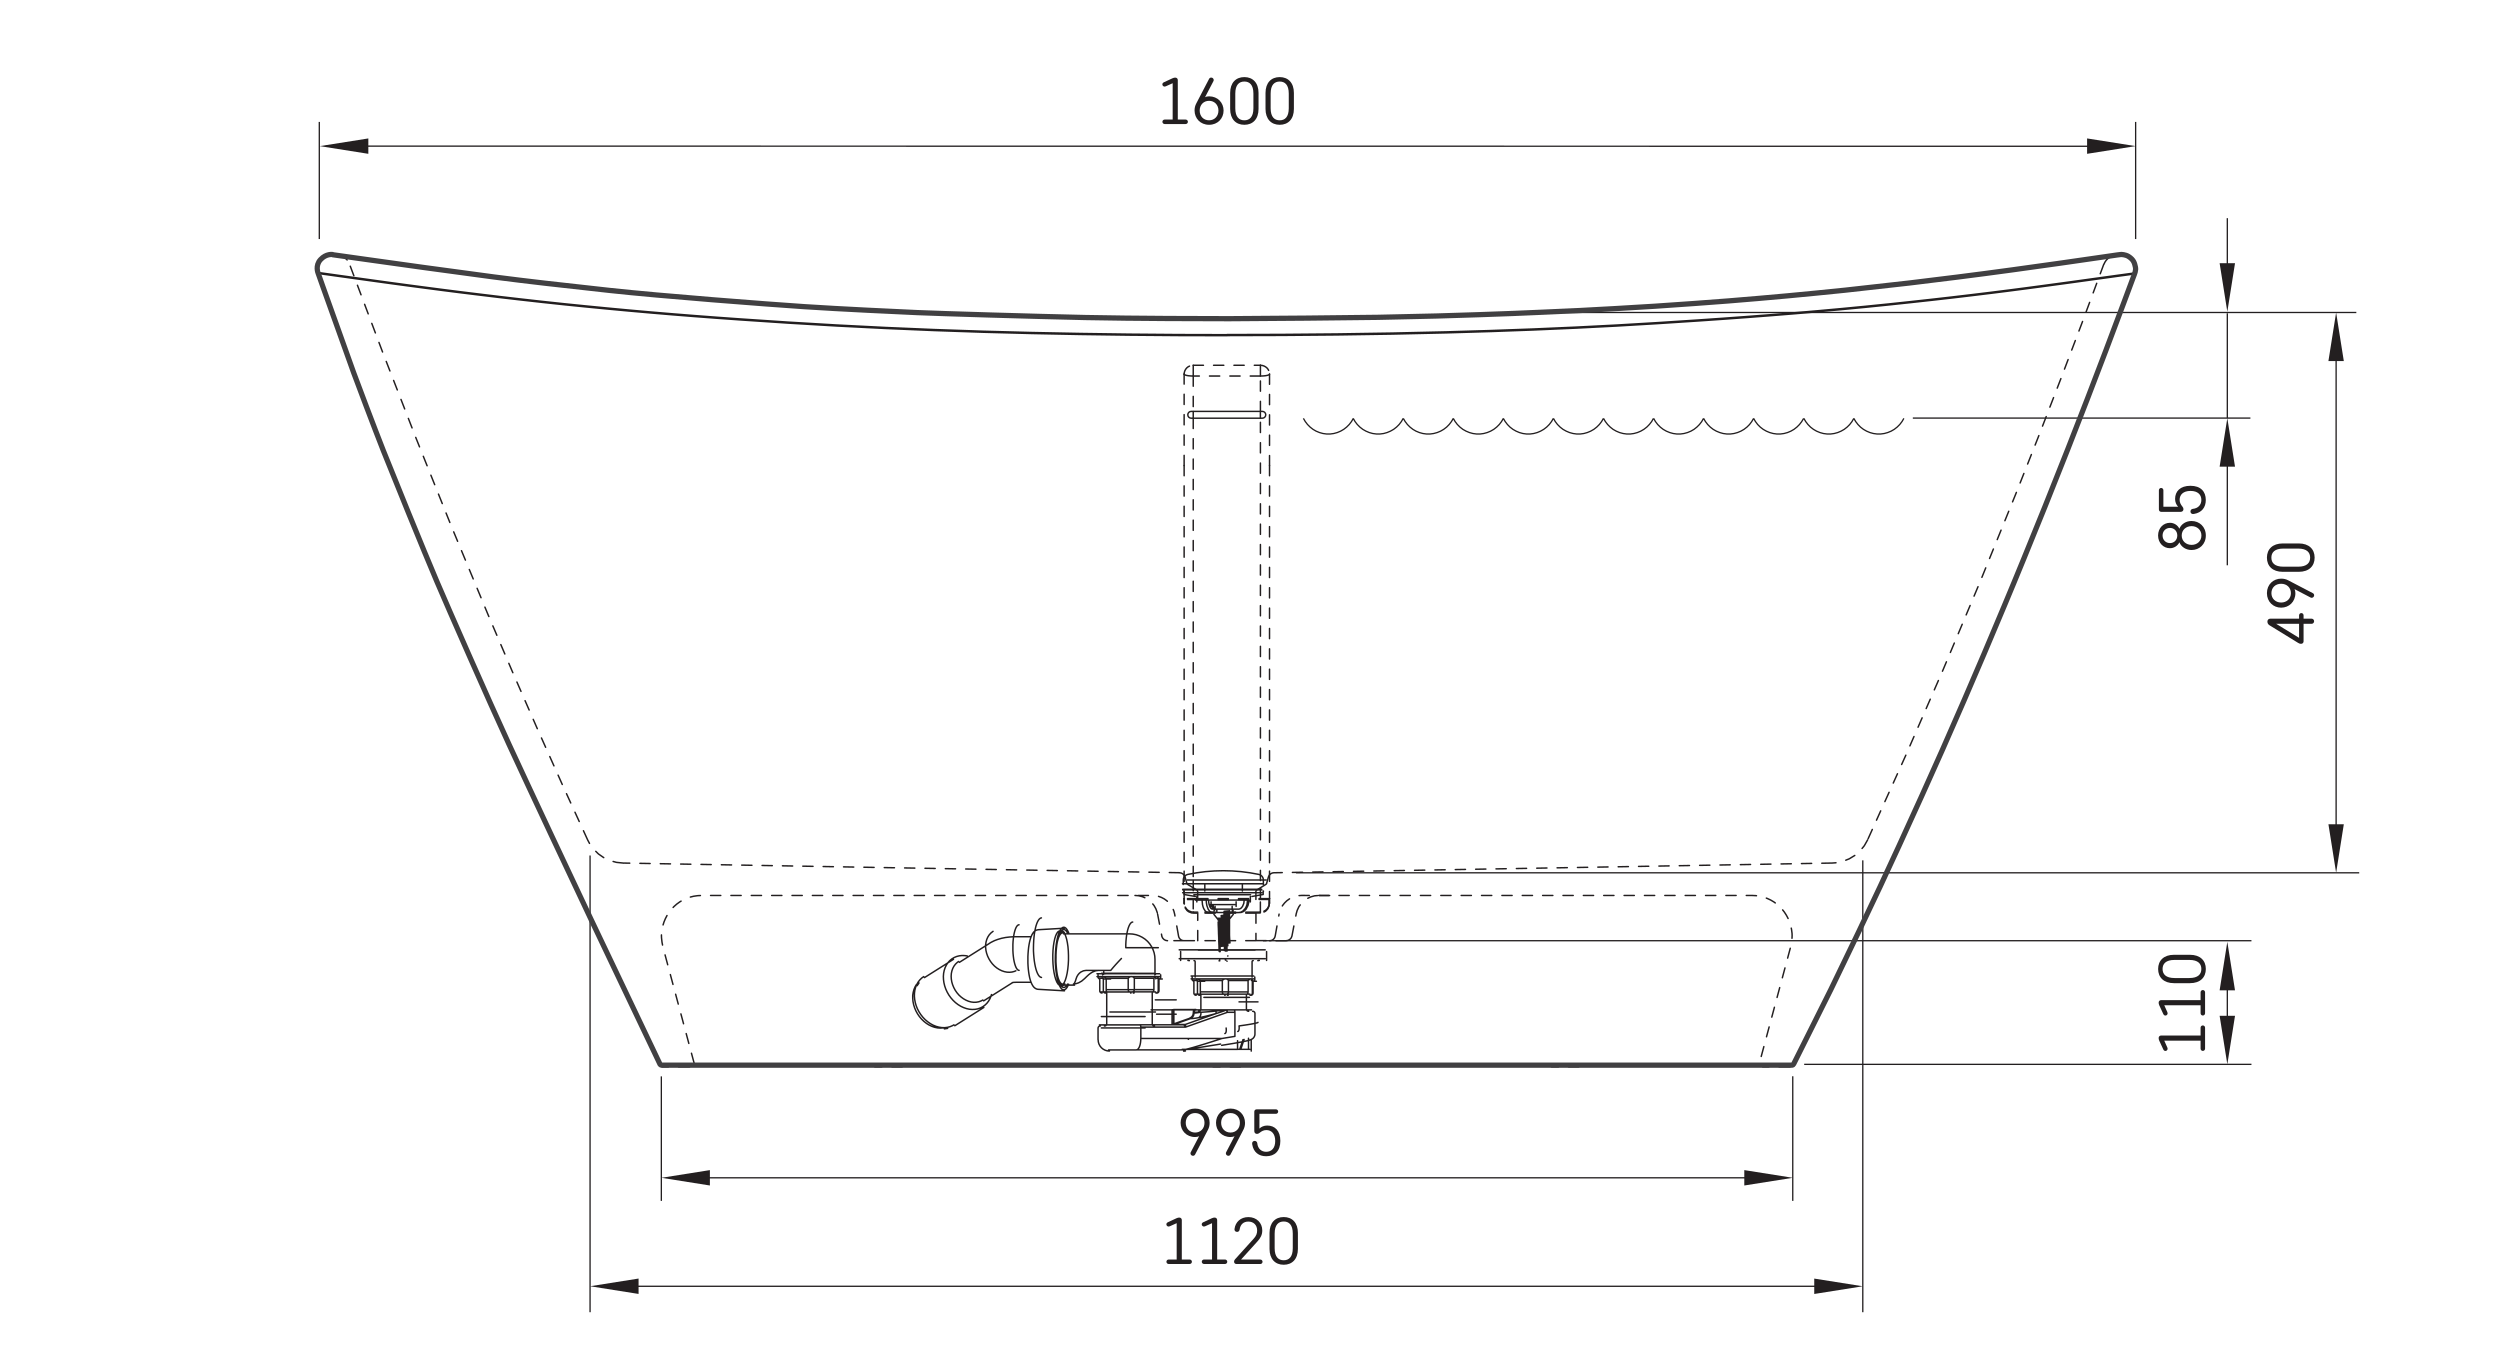 <?xml version="1.0" encoding="UTF-8"?>
<svg id="Hidden_Artboard" xmlns="http://www.w3.org/2000/svg" viewBox="0 0 623.62 340.16">
  <line x1="157.77" y1="320.86" x2="456.17" y2="320.86" style="fill: none; stroke: #231f20; stroke-width: .33px;"/>
  <line x1="147.19" y1="213.4" x2="147.19" y2="327.33" style="fill: none; stroke: #231f20; stroke-width: .33px;"/>
  <line x1="437.68" y1="293.8" x2="175.5" y2="293.8" style="fill: none; stroke: #231f20; stroke-width: .33px;"/>
  <line x1="164.97" y1="268.5" x2="164.97" y2="299.56" style="fill: none; stroke: #231f20; stroke-width: .33px;"/>
  <line x1="526.55" y1="36.49" x2="81.22" y2="36.45" style="fill: none; stroke: #231f20; stroke-width: .33px;"/>
  <path d="m325.13,104.36l.47.8.56.73.65.65.72.56.77.45.85.35.87.24.89.12h.91l.89-.12.87-.24.83-.35.78-.45.72-.56.65-.65.56-.73.47-.8m112.37,0l.47.8.56.73.64.65.73.56.78.45.84.35.87.24.9.12h.9l.89-.12.88-.24.83-.35.79-.45.72-.56.65-.65.56-.73.46-.8m0,0l.47.8.56.73.64.65.73.56.79.45.83.35.88.24.89.12h.91l.89-.12.87-.24.85-.35.78-.45.72-.56.65-.65.56-.73.47-.8m-62.43,0l.46.8.56.73.65.65.72.56.79.45.84.35.87.24.89.12h.91l.89-.12.88-.24.84-.35.78-.45.71-.56.65-.65.56-.73.46-.8m-37.45,0l.46.8.56.73.65.65.72.56.8.45.83.35.88.24.89.12h.9l.9-.12.86-.24.84-.35.79-.45.72-.56.65-.65.56-.73.47-.8m24.97,0l.47.8.56.73.65.65.72.56.79.45.85.35.86.24.9.12h.9l.89-.12.88-.24.84-.35.78-.45.73-.56.65-.65.55-.73.47-.8m-37.45,0l.47.8.56.73.65.65.71.56.79.45.83.35.88.24.89.12h.91l.89-.12.88-.24.83-.35.78-.45.73-.56.64-.65.57-.73.46-.8m24.97,0l.47.8.55.73.65.65.73.56.79.45.83.35.88.24.89.12h.9l.9-.12.88-.24.83-.35.78-.45.72-.56.65-.65.56-.73.48-.8m-74.92,0l.47.8.56.73.64.65.73.56.79.45.83.35.87.24.89.12h.91l.89-.12.88-.24.83-.35.79-.45.73-.56.65-.65.56-.73.47-.8m-24.97,0l.46.8.56.73.65.65.72.56.8.45.84.35.87.24.9.12h.9l.89-.12.88-.24.84-.35.79-.45.72-.56.65-.65.56-.73.47-.8m-24.97,0l.47.8.56.73.65.65.72.56.77.45.85.35.87.24.89.12h.91l.89-.12.88-.24.84-.35.78-.45.73-.56.64-.65.56-.73.47-.8m-24.97,0l.46.8.56.73.65.65.72.56.79.45.83.35.87.24.91.12h.89l.91-.12.86-.24.83-.35.8-.45.72-.56.65-.65.56-.73.46-.8" style="fill: none; stroke: #231f20; stroke-width: .33px;"/>
  <line x1="477.15" y1="104.29" x2="561.36" y2="104.29" style="fill: none; stroke: #231f20; stroke-width: .33px;"/>
  <line x1="323.3" y1="217.72" x2="588.5" y2="217.72" style="fill: none; stroke: #231f20; stroke-width: .33px;"/>
  <g>
    <path d="m290.35,20.51l2.14-.99c.26-.12.48-.16.69-.16.35,0,.62.26.62.61v9.85h1.95c.32,0,.57.25.57.56s-.25.56-.57.56h-5.22c-.32,0-.57-.25-.57-.56s.25-.56.57-.56h1.99v-9.06l-1.72.77c-.08.03-.2.07-.29.07-.3,0-.56-.25-.56-.54,0-.25.15-.44.39-.54Z" style="fill: #231f20;"/>
    <path d="m298.4,25.82l3.2-6.14c.1-.2.3-.33.54-.33.34,0,.62.28.62.61,0,.1-.03.21-.08.3l-2.09,4c.24-.15.66-.23,1.01-.23,2.17,0,3.62,1.6,3.62,3.55s-1.45,3.55-3.62,3.55-3.62-1.6-3.62-3.57c0-.64.14-1.21.42-1.74Zm3.2,4.19c1.36,0,2.34-1.02,2.34-2.43s-.98-2.43-2.34-2.43-2.34,1-2.34,2.43.96,2.43,2.34,2.43Z" style="fill: #231f20;"/>
    <path d="m313.94,27.17c0,2.55-1.43,3.96-3.54,3.96s-3.54-1.41-3.54-3.96v-3.98c0-2.55,1.43-3.96,3.54-3.96s3.54,1.42,3.54,3.96v3.98Zm-1.28-3.82c0-2.22-.98-3.01-2.26-3.01s-2.26.79-2.26,3.01v3.65c0,2.22.98,3.01,2.26,3.01s2.26-.79,2.26-3.01v-3.65Z" style="fill: #231f20;"/>
    <path d="m322.76,27.17c0,2.55-1.43,3.96-3.54,3.96s-3.54-1.41-3.54-3.96v-3.98c0-2.55,1.43-3.96,3.54-3.96s3.54,1.42,3.54,3.96v3.98Zm-1.28-3.82c0-2.22-.98-3.01-2.26-3.01s-2.26.79-2.26,3.01v3.65c0,2.22.98,3.01,2.26,3.01s2.26-.79,2.26-3.01v-3.65Z" style="fill: #231f20;"/>
  </g>
  <g>
    <path d="m546.67,137.2c-1.32,0-2.53-.71-3.03-1.92-.43.91-1.37,1.47-2.35,1.47-1.63,0-2.96-1.3-2.96-3.17s1.33-3.17,2.96-3.17c.99,0,1.92.56,2.35,1.47.49-1.21,1.71-1.92,3.03-1.92,1.96,0,3.57,1.43,3.57,3.62s-1.61,3.62-3.57,3.62Zm-5.38-5.51c-1.05,0-1.84.79-1.84,1.89s.79,1.89,1.84,1.89,1.83-.79,1.83-1.89-.77-1.89-1.83-1.89Zm5.4,4.23c1.37,0,2.45-.94,2.45-2.34s-1.09-2.34-2.45-2.34-2.47.94-2.47,2.34,1.1,2.34,2.47,2.34Z" style="fill: #231f20;"/>
    <path d="m544.65,127.04c0,.37-.28.64-.69.64h-4.84c-.35,0-.59-.25-.59-.61v-4.78c0-.32.25-.57.56-.57s.56.25.56.57v4.11h3.68c-.46-.46-.76-1.15-.76-1.94,0-1.9,1.28-3.28,3.83-3.28s3.83,1.42,3.83,3.54c0,1.84-1,3.15-2.91,3.47-.1.02-.21.03-.3.03-.35,0-.62-.27-.62-.64,0-.32.25-.61.56-.64,1.4-.13,2.16-1.06,2.16-2.22,0-1.33-.89-2.26-2.71-2.26s-2.71.96-2.71,2.21c0,.64.25,1.16.71,1.72.16.2.25.39.25.66Z" style="fill: #231f20;"/>
  </g>
  <g>
    <path d="m566.26,156.07c-.48-.29-.66-.58-.66-1.03,0-.42.3-.71.71-.71h7.19v-.83c0-.32.25-.57.56-.57s.56.25.56.57v.83h2.01c.35,0,.62.29.62.64s-.28.64-.62.64h-2.01v4.38c0,.35-.25.61-.66.61-.23,0-.44-.07-.71-.24l-6.99-4.3Zm7.24-.46h-5.71l5.71,3.5v-3.5Z" style="fill: #231f20;"/>
    <path d="m570.79,144.76l6.14,3.2c.2.1.33.3.33.54,0,.34-.28.62-.61.62-.1,0-.21-.03-.3-.08l-4-2.09c.15.24.23.66.23,1.01,0,2.17-1.6,3.62-3.55,3.62s-3.55-1.45-3.55-3.62,1.6-3.62,3.57-3.62c.64,0,1.21.14,1.74.42Zm-4.19,3.2c0,1.36,1.02,2.34,2.43,2.34s2.43-.98,2.43-2.34-1-2.34-2.43-2.34-2.43.96-2.43,2.34Z" style="fill: #231f20;"/>
    <path d="m573.42,135.56c2.55,0,3.96,1.43,3.96,3.54s-1.41,3.54-3.96,3.54h-3.98c-2.55,0-3.96-1.43-3.96-3.54s1.42-3.54,3.96-3.54h3.98Zm-3.82,1.28c-2.22,0-3.01.98-3.01,2.26s.79,2.26,3.01,2.26h3.65c2.22,0,3.01-.98,3.01-2.26s-.79-2.26-3.01-2.26h-3.65Z" style="fill: #231f20;"/>
  </g>
  <g>
    <path d="m301.32,281.84l-3.2,6.14c-.1.2-.3.33-.54.33-.34,0-.62-.28-.62-.61,0-.1.03-.21.08-.3l2.09-4c-.24.15-.66.23-1.01.23-2.17,0-3.62-1.6-3.62-3.55s1.45-3.55,3.62-3.55,3.62,1.6,3.62,3.57c0,.64-.14,1.21-.42,1.74Zm-3.2-4.19c-1.36,0-2.34,1.02-2.34,2.43s.98,2.43,2.34,2.43,2.34-1,2.34-2.43-.96-2.43-2.34-2.43Z" style="fill: #231f20;"/>
    <path d="m310.15,281.84l-3.2,6.14c-.1.2-.3.33-.54.33-.34,0-.62-.28-.62-.61,0-.1.03-.21.08-.3l2.09-4c-.24.15-.66.23-1.01.23-2.17,0-3.62-1.6-3.62-3.55s1.45-3.55,3.62-3.55,3.62,1.6,3.62,3.57c0,.64-.14,1.21-.42,1.74Zm-3.2-4.19c-1.36,0-2.34,1.02-2.34,2.43s.98,2.43,2.34,2.43,2.34-1,2.34-2.43-.96-2.43-2.34-2.43Z" style="fill: #231f20;"/>
    <path d="m313.52,282.84c-.37,0-.64-.28-.64-.69v-4.84c0-.35.25-.59.61-.59h4.78c.32,0,.57.25.57.56s-.25.56-.57.56h-4.11v3.68c.46-.46,1.15-.76,1.94-.76,1.9,0,3.28,1.28,3.28,3.83s-1.41,3.83-3.54,3.83c-1.84,0-3.15-1-3.47-2.91-.02-.1-.03-.21-.03-.3,0-.35.27-.62.64-.62.32,0,.61.25.64.56.13,1.4,1.06,2.16,2.22,2.16,1.33,0,2.26-.89,2.26-2.71s-.96-2.71-2.21-2.71c-.64,0-1.16.25-1.72.71-.2.16-.39.25-.66.25Z" style="fill: #231f20;"/>
  </g>
  <g>
    <path d="m291.35,304.87l2.14-.99c.26-.12.48-.16.69-.16.35,0,.62.26.62.61v9.85h1.95c.32,0,.57.25.57.56s-.25.56-.57.56h-5.22c-.32,0-.57-.25-.57-.56s.25-.56.57-.56h1.99v-9.06l-1.72.77c-.08.03-.2.07-.29.07-.3,0-.56-.25-.56-.54,0-.25.15-.44.39-.54Z" style="fill: #231f20;"/>
    <path d="m300.17,304.87l2.14-.99c.26-.12.48-.16.69-.16.35,0,.62.26.62.61v9.85h1.95c.32,0,.57.25.57.56s-.25.56-.57.56h-5.22c-.32,0-.57-.25-.57-.56s.25-.56.57-.56h1.99v-9.06l-1.72.77c-.08.03-.2.07-.29.07-.3,0-.56-.25-.56-.54,0-.25.15-.44.39-.54Z" style="fill: #231f20;"/>
    <path d="m308.56,307.29c-.34,0-.62-.25-.62-.58,0-.07,0-.16.02-.22.21-1.62,1.5-2.89,3.44-2.89,2.07,0,3.47,1.46,3.47,3.32,0,1.12-.42,1.89-1.21,2.76l-4.08,4.51h4.79c.32,0,.57.25.57.56s-.25.56-.57.56h-5.93c-.35,0-.61-.25-.61-.59,0-.23.1-.42.25-.59l4.68-5.18c.61-.68.83-1.27.83-2.01,0-1.41-.96-2.22-2.19-2.22s-1.99.72-2.17,1.96c-.05.38-.3.62-.66.62Z" style="fill: #231f20;"/>
    <path d="m323.76,311.53c0,2.55-1.43,3.96-3.54,3.96s-3.54-1.41-3.54-3.96v-3.98c0-2.55,1.43-3.96,3.54-3.96s3.54,1.41,3.54,3.96v3.98Zm-1.28-3.82c0-2.22-.98-3.01-2.26-3.01s-2.26.79-2.26,3.01v3.65c0,2.22.98,3.01,2.26,3.01s2.26-.79,2.26-3.01v-3.65Z" style="fill: #231f20;"/>
  </g>
  <g>
    <path d="m539.62,261.76l-.99-2.14c-.12-.26-.16-.48-.16-.69,0-.35.26-.62.61-.62h9.85v-1.95c0-.32.25-.57.56-.57s.56.25.56.57v5.22c0,.32-.25.57-.56.57s-.56-.25-.56-.57v-1.99h-9.06l.77,1.72c.03.08.07.2.07.29,0,.3-.25.56-.54.56-.25,0-.44-.15-.54-.39Z" style="fill: #231f20;"/>
    <path d="m539.62,252.93l-.99-2.14c-.12-.26-.16-.48-.16-.69,0-.35.26-.62.61-.62h9.85v-1.95c0-.32.25-.57.56-.57s.56.25.56.57v5.22c0,.32-.25.57-.56.57s-.56-.25-.56-.57v-1.99h-9.06l.77,1.72c.03.08.07.2.07.29,0,.3-.25.56-.54.56-.25,0-.44-.15-.54-.39Z" style="fill: #231f20;"/>
    <path d="m546.28,238.17c2.55,0,3.96,1.43,3.96,3.54s-1.41,3.54-3.96,3.54h-3.98c-2.55,0-3.96-1.43-3.96-3.54s1.42-3.54,3.96-3.54h3.98Zm-3.82,1.28c-2.22,0-3.01.98-3.01,2.26s.79,2.26,3.01,2.26h3.65c2.22,0,3.01-.98,3.01-2.26s-.79-2.26-3.01-2.26h-3.65Z" style="fill: #231f20;"/>
  </g>
  <path d="m557.52,65.66l-1.92,12.11-1.92-12.11h3.84Z" style="fill: #231f20;"/>
  <path d="m553.68,116.41l1.92-12.11,1.92,12.11h-3.84Z" style="fill: #231f20;"/>
  <path d="m520.62,34.53l12.11,1.92-12.11,1.92v-3.84Z" style="fill: #231f20;"/>
  <path d="m91.88,38.37l-12.11-1.92,12.11-1.92v3.84Z" style="fill: #231f20;"/>
  <path d="m580.82,90.06l1.92-12.11,1.92,12.11h-3.84Z" style="fill: #231f20;"/>
  <path d="m584.66,205.61l-1.92,12.11-1.92-12.11h3.84Z" style="fill: #231f20;"/>
  <line x1="532.73" y1="59.63" x2="532.73" y2="30.41" style="fill: none; stroke: #231f20; stroke-width: .33px;"/>
  <line x1="582.74" y1="208.56" x2="582.74" y2="86.17" style="fill: none; stroke: #231f20; stroke-width: .33px;"/>
  <path d="m553.68,247.04l1.92-12.11,1.92,12.11h-3.84Z" style="fill: #231f20;"/>
  <path d="m557.52,253.39l-1.92,12.11-1.92-12.11h3.84Z" style="fill: #231f20;"/>
  <line x1="555.6" y1="257.89" x2="555.6" y2="243.94" style="fill: none; stroke: #231f20; stroke-width: .33px;"/>
  <line x1="587.78" y1="77.95" x2="379.01" y2="77.95" style="fill: none; stroke: #231f20; stroke-width: .33px;"/>
  <line x1="555.6" y1="75.68" x2="555.6" y2="54.42" style="fill: none; stroke: #231f20; stroke-width: .33px;"/>
  <line x1="555.6" y1="104.29" x2="555.6" y2="78.14" style="fill: none; stroke: #231f20; stroke-width: .33px;"/>
  <line x1="555.6" y1="141.01" x2="555.6" y2="113.81" style="fill: none; stroke: #231f20; stroke-width: .33px;"/>
  <line x1="315.04" y1="234.66" x2="561.62" y2="234.66" style="fill: none; stroke: #231f20; stroke-width: .33px;"/>
  <line x1="450.05" y1="265.5" x2="561.62" y2="265.5" style="fill: none; stroke: #231f20; stroke-width: .33px;"/>
  <line x1="79.65" y1="59.63" x2="79.65" y2="30.41" style="fill: none; stroke: #231f20; stroke-width: .33px;"/>
  <line x1="447.2" y1="268.47" x2="447.2" y2="299.56" style="fill: none; stroke: #231f20; stroke-width: .33px;"/>
  <line x1="464.67" y1="214.61" x2="464.67" y2="327.33" style="fill: none; stroke: #231f20; stroke-width: .33px;"/>
  <path d="m435.11,291.88l12.11,1.92-12.11,1.92v-3.84Z" style="fill: #231f20;"/>
  <path d="m452.56,318.94l12.11,1.92-12.11,1.92v-3.84Z" style="fill: #231f20;"/>
  <path d="m159.29,322.77l-12.11-1.92,12.11-1.92v3.84Z" style="fill: #231f20;"/>
  <path d="m177.08,295.72l-12.11-1.92,12.11-1.92v3.84Z" style="fill: #231f20;"/>
  <path d="m328.93,223.37h108.06c5.54,0,9.6,4.24,10.03,9.44.12,1.45-.33,3.32-.33,3.32l-7.8,29.05" style="fill: none; stroke: #231f20; stroke-dasharray: 0 0 2.54 2.54; stroke-linecap: round; stroke-linejoin: round; stroke-width: .37px;"/>
  <path d="m297.14,104.32c-.47,0-.85-.38-.85-.85s.38-.85.85-.85h17.75c.47,0,.85.38.85.85s-.38.85-.85.85h-17.75Z" style="fill: none; stroke: #231f20; stroke-linecap: round; stroke-linejoin: round; stroke-width: .37px;"/>
  <path d="m306.1,83.61l-12.17-.03-12.18-.1-12.17-.17-12.17-.24-12.15-.32-12.22-.42-12.21-.52-12.18-.62-12.14-.72-12.1-.81-5.6-.4-5.57-.42-5.52-.44-5.46-.46-5.52-.49-5.44-.51-5.34-.52-5.23-.53-5.6-.6-5.43-.61-5.25-.61-5.04-.61-4.8-.59-4.54-.58-4.27-.56-4-.53-3.71-.5-3.41-.47-3.09-.43-2.75-.38-2.34-.33-2.03-.28-1.7-.24-1.36-.19-1.01-.14-.66-.09-.29-.04h.02m453.08.1h0s-.19.02-.19.02l-.52.07-.88.12-1.23.17-1.56.21-1.8.25-2.1.29-2.39.33-2.74.38-3.03.42-3.31.45-3.63.49-3.9.52-4.15.54-4.52.57-4.76.58-4.98.59-5.09.58-5.28.58-5.44.58-5.72.58-5.85.56-5.96.54-5.86.51-5.94.48-6.01.46-6.05.44-6.08.42-10.11.66-10.14.6-10.15.52-10.74.47-10.76.39-10.77.32-13.69.31-13.7.21-13.72.12-13.72.04m-141.37,181.86l.02.03.02.03.02.03.03.03.03.03.03.02.04.02.04.02c.09.02.25.03.25.03h214.32m-214.79-.24h0M79.44,68.13m359.96,197.57h-.01m-266.59,0h-.03s0,0,0,0h-.01s0,0,0,0h-.01s-.01,0-.01,0m.08,0h0m274.66-.23l-.03.05-.03.04-.04.04-.04.03-.05.03-.05.02h-.05s-.06.02-.06.02h-67.59m67.95-.23l9.52-19.06,9.4-19.51,9.17-19.69,8.93-19.85,8.7-19.99,8.47-20.09,8.24-20.17,8.01-20.22,7.78-20.25,6.88-18.42m-453.12-.09l3.7,10.66,4.26,11.8,4.32,11.55,4.38,11.34,4.45,11.16,5.93,14.39,6.06,14.2,6.19,14.08,5.38,11.96,5.48,11.97,5.59,12.03,5.7,12.12,5.81,12.26,5.93,12.44,6.05,12.67,6.06,12.7" style="fill: none; stroke: #231f20; stroke-linecap: round; stroke-linejoin: round; stroke-width: .62px;"/>
  <path d="m155.55,215.31h-.07m291.92,50.15h-.01m-53.57.66h-6.81m-161.97,0h-6.82m91.21-.42h-6.81m6.81.42h-6.81m-7.25-31.47h-4.14m-1.43-1.16l.02.1.21.43.33.34.41.22.46.08m29.6,0h-4.14m4.14,0l.5-.09.43-.25.33-.37.18-.46m-33.51-5.46l1.05,5.46m32.46,0l1.05-5.46m-40.2-4.66l.91.07.92.23.84.36.79.5.69.61.59.73.46.81.33.9.1.45m34.56,0l.26-.92.42-.9.56-.79.71-.71.79-.55.9-.43.97-.27,1.03-.09m-34.97,10.12l-.97-5.46m25.08,5.46l.97-5.46m-5.77,6.62h-14.5m14.5-6.88h-14.5m-4.81,5.72l.06.24.1.22.14.2.17.18.2.14.22.1.24.06.25.02m3.41-10.27h14.5m4.81,9.11l-.06.24-.1.22-.14.2-.17.18-.2.14-.22.1-.24.06-.25.02m-143.56,30.53l-7.8-29.05s-.45-1.88-.33-3.32c.43-5.19,4.49-9.44,10.03-9.44h108.06s4.32,0,4.32,0l.79.06.77.16.74.27.7.37.64.46.57.55.49.62.4.68.3.73.19.76m38.66-4.64l-7.02-.03-.79.06-.77.16-.74.27-.7.37-.64.46-.57.55-.49.62-.4.68-.3.73-.19.76m120.27,37.66h7.7m80.62-202.04l.57-.08.44-.07m-215.37,164.26h1.05m-1.05,0v6.88m0,0h3.37m-.91-14.01l.05-.04.13-.14.07-.18v-.02m-2.45,1.73l2.2-1.35m-2.46,1.73l.03-.11.05-.1.12-.13.06-.04m-.27.41v-.03m0,2.01v-1.98m3.34,1.98h-3.34m3.34,1.13v-1.13m0,1.13l-.08.58-.32.68-.53.55-.68.34-.69.1M84.42,63.66l-.67-.1-.52-.08m212.17,171.17h3.37m0,0v-6.88m-1.05,0h1.05m-1.05,0l-.5-.05-.72-.29-.39-.3-.45-.61-.22-.72-.02-.28m0-1.13v1.13m3.34-1.13h-3.34m3.34-1.98v1.98m0-2.01v.03m-.26-.41l.11.08.07.09.07.16v.04m-2.45-1.73l2.2,1.35m-2.46-1.73l.03.1.05.1.13.14.05.04m-.69-1.89l.27.97.15.54m19.95,0l.15-.52.28-.99m0,0l.2-.43.33-.34.43-.21.38-.06m-23.5,0l.47.09.41.24.31.36.15.34m170.28-9.22l-.82,1.45-1.06,1.29-1.26,1.1-1.43.87-1.55.62-1.64.36-1.11.08m-301.55,0l-1.67-.17-1.61-.44-1.52-.71-1.37-.95-1.19-1.17-.98-1.35-.51-.96m378.19-143.63l-5.34,14.39-5.44,14.35-5.54,14.32-5.65,14.28-8.92,21.95-9.19,21.85-9.28,21.29-9.56,21.17m-319.27.03l-6.4-13.98-6.28-14.04-6.16-14.1-6.04-14.15-9.1-21.93-8.84-22.04-8.41-21.65-8.18-21.74m207.04,151.79l-44.2-.77-47.96-.83-46.63-.81m301.55,0l-44.18.77-47.96.83-47.12.82m-162.16-2.41h-.06M527.61,63.66h0m-2.8,2.28l.25-.53.34-.5.41-.42.49-.36.53-.26.58-.18.22-.04m-443.2,0h0m-.02,0l.57.13.56.23.5.31.45.4.36.46.29.53.08.2m441.41-2.42h0m-89.33,202.19l-.14-.02-.13-.07m-265.91-.44v.14s-.02.14-.02.14l-.08.12-.11.09-.14.04h-.06m274.67-.23l-.08.12-.12.08-.14.04h-.04m-275.02.43h-.18m-6.45,0h-.18m6.63,0h-6.45m6.45,0v-.42m0,0h-6.45m0,0v.42m281.15,0h-.18m-6.45,0h-.18m6.63-.42h-6.45m6.45.42h-6.45m6.45,0v-.42m-6.45,0v.42m-46.06,0v-.42m-6.81,0v.42m-161.97,0v-.42m-6.82,0v.42m91.21,0v-.42m-6.81,0v.42m-8.15-48.38h-.03s-.23-.03-.23-.03M82.71,63.45l.51.04m445.44.02h0s0,0,0,0h0m.6-.04h-.08s-.21,0-.21,0h-.15s-.09.02-.09.02h-.02s0,0,0,0h0m-81.28,201.97l-.03.05-.04.04-.04.04-.04.03-.05.03-.05.02h-.05s-.06.02-.06.02m-275.04.42v-.42m-6.82,0v.42m281.33,0v-.42m-6.82,0v.42" style="fill: none; stroke: #231f20; stroke-dasharray: 0 0 2.54 2.54; stroke-linecap: round; stroke-linejoin: round; stroke-width: .37px;"/>
  <path d="m82.96,63.49s-1.6-.26-3,1.26-.61,3.38-.61,3.38l1.11,3.14s7.07,19.79,7.78,21.75,5.28,14.07,7.38,19.38,10.3,25.5,13.35,32.64,12.92,29.62,18.03,40.7c5.11,11.09,16.46,35.21,20.3,43.32,3.84,8.1,17.34,36.41,17.34,36.41,0,0,.2.24.37.24h281.89s.35.05.51-.27l3.48-6.96c.47-.93,4.75-9.48,5.86-11.74s5.97-12.37,6.97-14.46,4.45-9.33,5.27-11.11l4.71-10.16c1.09-2.36,4.92-10.77,5.72-12.56s4.24-9.46,5.14-11.47,4.64-10.6,5.43-12.4,3.69-8.56,4.93-11.48,3.81-9,5.08-12.05,3.55-8.49,4.74-11.45,4.43-10.88,5.38-13.24,4.59-11.51,5.69-14.31,4.14-10.64,4.9-12.59,3.34-8.72,4.59-12.01c1.25-3.29,3.32-8.81,4.54-12.09s1.92-5.17,2.29-6.15.74-1.75.54-2.61-.34-1.75-1.72-2.63c-.81-.49-1.79-.48-1.79-.48,0,0-.29,0-1.02.11s-2.69.39-3.65.53-6.98,1.01-10.55,1.52-8.26,1.16-11.97,1.67-9.96,1.34-13.67,1.8-8.26,1.04-11.95,1.47-12.8,1.45-16.1,1.8-10.54,1.06-14.24,1.4-10.84.97-14.86,1.28-12.39.94-18.35,1.32-14.19.85-18.85,1.08-13.81.61-16.38.72-14.17.51-19.25.64-10.28.25-14.65.33-31.14.34-37.05.34-23.34-.03-35.87-.29c-12.53-.27-36.71-.99-41.96-1.23s-18.8-.86-28.14-1.48-35.69-2.64-48.56-4.05c-12.86-1.41-20.34-2.25-28.89-3.36s-27.37-3.72-32.07-4.4-8.16-1.15-8.16-1.15Z" style="fill: none; stroke: #414042; stroke-linecap: round; stroke-linejoin: round; stroke-width: 1.31px;"/>
  <path d="m315.85,219.51h-16.55m0,0h-3.16.02m16.93,17.5h-11.9m0,0h-2.28.02m10.16,18.9l.81-.11.76-.11.7-.11.62-.1.54-.1.45-.09.36-.08.26-.07.16-.06.05-.05m0-5.11h-4.72m-15.68-.51h-5.2m.32,3.58h4.88m6.91-4.2h7.92m0,0h3.44m-2.59,7.13l.03.27v.26s-.01.24-.01.24l-.04.21-.06.17-.08.13-.09.08-.07.02m-12.29,1.95h0s-.01,0-.01,0h-.03s-.01,0-.01,0h-.01m9.45-2.81l.03.27v.26s-.01.24-.01.24l-.04.21-.06.17-.08.13-.09.08-.07.02m-28.67-5.38h11.36m-13.49,3.98h10.9m0-2.84h-10.9m38.48-8.8h.19m-1,0h.81m-14.58,0h.89m0,0h.99m-10.77-.57h.18m-1,0h.81m-14.58,0h.89m0,0h.99m3.78-7.81h8.12m-6.39-6.39h-.11s-.21.11-.21.11l-.21.2-.2.29-.19.39-.18.47-.16.55-.14.62-.12.68-.09.73-.07.76-.04.79v.8m-21.05-7.43h-.07s-.23.1-.23.1l-.23.19-.22.29-.21.38-.2.47-.18.55-.16.63-.14.69-.12.75-.09.79-.07.83-.04.85-.02.86v.86s.05.85.05.85l.07.83.09.8.12.75.14.7.16.63.18.56.2.48.21.39.22.3.23.2.23.1.1.02m-6.39-1.66l-.35.15-.6.16-.63.06-.64-.03-.65-.13-.65-.22-.63-.31-.61-.39-.57-.47-.52-.54-.46-.6-.4-.65-.33-.68-.25-.71-.17-.72-.08-.72v-.7s.1-.68.1-.68l.18-.64.26-.59.34-.53.41-.46.47-.38.09-.06m6.49,9.73l-.16-.03-.2-.13-.2-.23-.19-.32-.17-.41-.16-.49-.14-.57-.12-.63-.09-.68-.07-.72-.04-.74v-.76s0-.76,0-.76l.04-.74.07-.72.09-.68.12-.62.14-.56.16-.49.17-.4.19-.32.2-.22.2-.12.15-.03m52.52,3.36l-.04.02-.14.02-.22.02-.27.02-.26.02-.24.02-.16.02-.05.02m1.38-.42l-.04.02-.14.02-.22.02-.27.02-.26.02-.24.02-.16.02h-.05m1.38-.41l-.04.02-.14.02-.22.02-.27.02-.26.02-.24.02-.16.02h-.05m1.38-.41l-.04.02-.14.02-.22.02-.27.02-.26.02-.24.02-.16.02h-.05m1.38-.41l-.04.02-.14.02-.22.02-.27.02-.26.02-.24.02-.16.02-.05.02m1.38-.42l-.04.02-.14.02-.22.02-.27.02-.26.02-.24.02-.16.02h-.05m1.38-.41l-.04.02-.14.02-.22.02-.27.02-.26.02-.24.02-.16.02h-.05m1.38-.41l-.04.02-.14.02-.22.02-.27.02-.26.02-.24.02-.16.02h-.05m1.38-.41l-.04.02-.14.02-.22.02-.27.02-.26.02-.24.02-.16.02-.05.02m1.38-.42l-.04.02-.14.02-.22.02-.27.02-.26.02-.24.02-.16.02h-.05m1.38-.41l-.04.02-.14.02-.22.02-.27.02-.26.02-.24.02-.16.02h-.05m1.38-.41l-.04.02-.14.02-.22.02-.27.02-.26.02-.24.02-.16.02-.05.02m1.38-.42l-.04.02-.14.02-.22.02-.27.02-.26.02-.24.02-.16.02h-.05m1.38-.41l-.04.02-.14.02-.22.02-.27.02-.26.02-.24.02-.16.02h-.05m1.38-.41l-.04.02-.14.02-.22.02-.27.02-.26.02-.24.02-.16.02h-.05m1.38-.41l-.04.02-.14.02-.22.02-.27.02-.26.02-.24.02-.16.02-.05.02m1.38-.42l-.04.02-.14.02-.22.02-.27.02-.26.02-.24.02-.16.02h-.05m1.38-.41l-.04.02-.14.02-.22.02-.27.02-.26.02-.24.02-.16.02h-.05m1.38-.41l-.04.02-.14.02-.22.02-.27.02-.26.02-.24.02-.16.02h-.05m1.38-.41l-.04.02-.14.02-.22.02-.27.02-.26.02-.24.02-.16.02-.05.02m1.38-.42l-.04.02-.14.02-.22.02-.27.02-.26.02-.24.02-.16.02h-.05m1.38-.41l-.04.02-.14.02-.22.02-.27.02-.26.02-.24.02-.16.02h-.05m1.38-.41l-.04.02-.14.02-.22.02-.27.02-.26.02-.24.02-.16.02h-.05m1.38-.41l-.04.02-.14.02-.22.02-.27.02-.26.02-.24.02-.16.02-.05.02m1.38-.42l-.04.02-.14.02-.22.02-.27.02-.26.02-.24.02-.16.02h-.05m1.38-.41l-.04.02-.14.02-.22.02-.27.02-.26.02-.24.02-.16.02h-.05m1.38-.41l-.04.02-.14.02-.22.02-.27.02-.26.02-.24.02-.16.02-.05.02m1.37,7.46h-.02s-.14.03-.14.03l-.22.02-.27.02-.26.02-.24.02-.16.02-.06.02h0m1.37-.42h-.02s-.14.03-.14.03l-.22.02-.27.02-.26.02-.24.02-.16.02-.06.02h0m1.37-.42h-.02s-.14.03-.14.03l-.22.02-.27.02-.26.02-.24.02-.16.02-.06.02h0m1.37-.42h-.02s-.14.03-.14.03l-.22.02-.27.02-.26.02-.24.02-.16.02-.06.02h0m1.37-.42h-.02s-.14.03-.14.03l-.22.02-.27.02-.26.02-.24.02-.16.02-.06.02h0m1.37-.42h-.02s-.14.03-.14.03l-.22.02-.27.02-.26.02-.24.02-.16.02-.06.02h0m1.37-.42h-.02s-.14.03-.14.03l-.22.02-.27.02-.26.02-.24.02-.16.02-.06.02h0m1.37-.42h-.02s-.14.03-.14.03l-.22.02-.27.02-.26.02-.24.02-.16.02-.06.02h0m1.37-.42h-.02s-.14.03-.14.03l-.22.02-.27.02-.26.02-.24.02-.16.02-.06.02h0m1.37-.42h-.02s-.14.03-.14.03l-.22.02-.27.02-.26.02-.24.02-.16.02-.06.02h0m1.37-.42h-.02s-.14.03-.14.03l-.22.02-.27.02-.26.02-.24.02-.16.02-.06.02h0m1.37-.42h-.02s-.14.03-.14.03l-.22.02-.27.02-.26.02-.24.02-.16.02-.06.02h0m1.37-.42h-.02s-.14.03-.14.03l-.22.02-.27.02-.26.02-.24.02-.16.02-.06.02h0m1.37-.42h-.02s-.14.03-.14.03l-.22.02-.27.02-.26.02-.24.02-.16.02-.06.02h0m1.37-.42h-.02s-.14.03-.14.03l-.22.02-.27.02-.26.02-.24.02-.16.02-.06.02h0m1.37-.42h-.02s-.14.03-.14.03l-.22.02-.27.02-.26.02-.24.02-.16.02-.06.02h0m1.37-.42h-.02s-.14.03-.14.03l-.22.02-.27.02-.26.02-.24.02-.16.02-.06.02h0m1.37-.42h-.02s-.14.03-.14.03l-.22.02-.27.02-.26.02-.24.02-.16.02-.06.02h0m1.37-.42h-.02s-.14.03-.14.03l-.22.02-.27.02-.26.02-.24.02-.16.02-.06.02h0m1.37-.42h-.02s-.14.03-.14.03l-.22.02-.27.02-.26.02-.24.02-.16.02-.06.02h0m1.37-.42h-.02s-.14.03-.14.03l-.22.02-.27.02-.26.02-.24.02-.16.02-.06.02h0m1.37-.42h-.02s-.14.03-.14.03l-.22.02-.27.02-.26.02-.24.02-.16.02-.06.02h0m1.37-.42h-.02s-.14.03-.14.03l-.22.02-.27.02-.26.02-.24.02-.16.02-.06.02h0m1.37-.42h-.02s-.14.03-.14.03l-.22.02-.27.02-.26.02-.24.02-.16.02-.06.02h0m1.37-.42h-.02s-.14.03-.14.03l-.22.02-.27.02-.26.02-.24.02-.16.02-.06.02h0m1.37-.42h-.02s-.14.03-.14.03l-.22.02-.27.02-.26.02-.24.02-.16.02-.06.02h0m1.37-.42h-.02s-.14.03-.14.03l-.22.02-.27.02-.26.02-.24.02-.16.02-.06.02h0m1.37-.42h-.02s-.14.03-.14.03l-.22.02-.27.02-.26.02-.24.02-.16.02-.06.02h0m1.53,7.44l-.05.02-.17.02-.27.02-.33.02-.32.02-.29.02-.2.02-.08.02h0m1.69-.42l-.05.02-.17.02-.27.02-.33.02-.32.02-.29.02-.2.02-.08.02h0m1.69-.42l-.05.02-.17.02-.27.02-.33.02-.32.02-.29.02-.2.02-.08.02h0m1.69-.42l-.05.02-.17.02-.27.02-.33.02-.32.02-.29.02-.2.02-.08.02h0m1.69-.42l-.05.02-.17.02-.27.02-.33.02-.32.02-.29.02-.2.02-.08.02h0m1.69-.42l-.05.02-.17.02-.27.02-.33.02-.32.02-.29.02-.2.02-.08.02h0m1.69-.42l-.05.02-.17.02-.27.02-.33.02-.32.02-.29.02-.2.02-.08.02h0m1.69-.42l-.05.02-.17.02-.27.02-.33.02-.32.02-.29.02-.2.02-.08.02h0m1.69-.42l-.05.02-.17.02-.27.02-.33.02-.32.02-.29.02-.2.02-.08.02h0m1.69-.42l-.05.02-.17.02-.27.02-.33.02-.32.02-.29.02-.2.02-.08.02h0m1.69-.42l-.05.02-.17.02-.27.02-.33.02-.32.02-.29.02-.2.02-.08.02h0m1.69-.42l-.05.02-.17.02-.27.02-.33.02-.32.02-.29.02-.2.02-.08.02h0m1.69-.42l-.05.02-.17.02-.27.02-.33.02-.32.02-.29.02-.2.02-.08.02h0m1.69-.42l-.05.02-.17.02-.27.02-.33.02-.32.02-.29.02-.2.02-.08.02h0m1.69-.42l-.05.02-.17.02-.27.02-.33.02-.32.02-.29.02-.2.02-.08.02h0m1.69-.42l-.05.02-.17.02-.27.02-.33.02-.32.02-.29.02-.2.02-.08.02h0m1.69-.42l-.05.02-.17.02-.27.02-.33.02-.32.02-.29.02-.2.02-.08.02h0m1.69-.42l-.05.02-.17.02-.27.02-.33.02-.32.02-.29.02-.2.02-.08.02h0m1.69-.42l-.05.02-.17.02-.27.02-.33.02-.32.02-.29.02-.2.02-.08.02h0m1.69-.42l-.05.02-.17.02-.27.02-.33.02-.32.02-.29.02-.2.02-.08.02h0m1.69-.42l-.05.02-.17.02-.27.02-.33.02-.32.02-.29.02-.2.02-.08.02h0m1.69-.42l-.05.02-.17.02-.27.02-.33.02-.32.02-.29.02-.2.02-.08.02h0m1.69-.42l-.05.02-.17.02-.27.02-.33.02-.32.02-.29.02-.2.02-.08.02h0m1.69-.42l-.05.02-.17.02-.27.02-.33.02-.32.02-.29.02-.2.02-.08.02h0m1.69-.42l-.05.02-.17.02-.27.02-.33.02-.32.02-.29.02-.2.02-.08.02h0m1.69-.42l-.05.02-.17.02-.27.02-.33.02-.32.02-.29.02-.2.02-.08.02h0m1.69-.42l-.05.02-.17.02-.27.02-.33.02-.32.02-.29.02-.2.02-.08.02h0m1.42-.39h-.21s-.33.03-.33.03l-.32.02-.29.02-.2.02-.08.02h0m1.69,10.05l-.05.02m.05-2.57l-.05.02-.17.02-.27.02-.33.02-.32.02-.29.02-.2.02-.08.02h0m1.69-.42l-.05.02-.17.02-.27.02-.33.02-.32.02-.29.02-.2.02-.08.02h0m1.69-.42l-.05.02-.17.02-.27.02-.33.02-.32.02-.29.02-.2.02-.08.02h0m1.69-.42l-.05.02-.17.02-.27.02-.33.02-.32.02-.29.02-.2.02-.08.02h0m1.69-.42l-.05.02-.17.02-.27.02-.33.02-.32.02-.29.02-.2.02-.08.02h0m1.69-.42l-.05.02-.17.02-.27.02-.33.02-.32.02-.29.02-.2.02-.08.02h0m1.69-.42l-.05.02-.17.02-.27.02-.33.02-.32.02-.29.02-.2.02-.08.02h0m1.69-.42l-.05.02-.17.02-.27.02-.33.02-.32.02-.29.02-.2.02-.08.02h0m1.69-.42l-.05.02-.17.02-.27.02-.33.02-.32.02-.29.02-.2.02-.08.02h0m1.69-.42l-.05.02-.17.02-.27.02-.33.02-.32.02-.29.02-.2.02-.08.02h0m1.69-.42l-.05.02-.17.02-.27.02-.33.02-.32.02-.29.02-.2.02-.08.02h0m1.69-.42l-.05.02-.17.02-.27.02-.33.02-.32.02-.29.02-.2.02-.08.02h0m1.69-.42l-.05.02-.17.02-.27.02-.33.02-.32.02-.29.02-.2.02-.08.02h0m1.69-.42l-.05.02-.17.02-.27.02-.33.02-.32.02-.29.02-.2.02-.08.02h0m1.69-.42l-.05.02-.17.02-.27.02-.33.02-.32.02-.29.02-.2.02-.08.02h0m1.69-.42l-.05.02-.17.02-.27.02-.33.02-.32.02-.29.02-.2.02-.08.02h0m1.69-.42l-.05.02-.17.02-.27.02-.33.02-.32.02-.29.02-.2.02-.08.02h0m1.69-.42l-.05.02-.17.02-.27.02-.33.02-.32.02-.29.02-.2.02-.08.02h0m1.69-.42l-.05.02-.17.02-.27.02-.33.02-.32.02-.29.02-.2.02-.08.02h0m1.69-.42l-.05.02-.17.02-.27.02-.33.02-.32.02-.29.02-.2.02-.08.02h0m1.69-.42l-.05.02-.17.02-.27.02-.33.02-.32.02-.29.02-.2.02-.08.02h0m1.69-.42l-.05.02-.17.02-.27.02-.33.02-.32.02-.29.02-.2.02-.08.02h0m1.69-.42l-.05.02-.17.02-.27.02-.33.02-.32.02-.29.02-.2.02-.08.02h0m1.69-.42l-.05.02-.17.02-.27.02-.33.02-.32.02-.29.02-.2.02-.08.02h0m1.69-.42l-.05.02-.17.02-.27.02-.33.02-.32.02-.29.02-.2.02-.08.02h0m1.69-.42l-.05.02-.17.02-.27.02-.33.02-.32.02-.29.02-.2.02-.08.02h0m1.69-.42l-.05.02-.17.02-.27.02-.33.02-.32.02-.29.02-.2.02-.08.02h0m3.97-3.76h-6.25m.79,0l.09.59.07.25m-.43-.84l.02.25.14.89m6.51.84h.31m2.23-3.12l-.06.7-.18.7-.48.9-.55.52-.56.26-.42.05m-3.12,1.42h-2.56m3.8-1.42h1.56m0-.85h-1.56m1.56.85l.58-.1.51-.28.55-.61.27-.49.19-.53.14-1.11m-2.24,2.27l.29-.05.32-.19.36-.42.33-.78.1-.84m-6.82,3.12h3.86m0-.85h-3.86m3.86,0v.85m-4.95,0h1.09m0-.85h-1.09m-.97-2.27l.03.55.09.54.22.63.23.35.21.16.18.04m1.09,0v.85m-2.13,0h1.04m-1.55-3.12l.04.7.12.7.33.9.38.52.39.26.29.05m-1.04,0l-.4-.1-.35-.28-.39-.61-.18-.48-.13-.53-.1-1.11m0,0h-1.64.02m2.67,0h-1.04m11.34,0h-10.3m10.61,0h-.31m.34,0h-.03m-16.45-2.7h-.02,3.16m0,0h16.5m-2.75,1.36h-14.14m16.93-1.21h-19.73m19.73.72h-19.73m20.58,14.24h-21.44m21.44,2.21h-21.44m17.61,22.61h-.33m0,0h-1.93m1.93-2.77v2.77m-2.19,0h.26m0,0l.83-2.47m-1.09,2.47h-.51m.51,0l.82-2.42m-12.13-7.52h.38m-.6.57h.07m.17-.51l.13-.03.14-.02h.07s0,0,0,0h0m-.6.81h.07m10.94,9.13h-13.82m13.82-2.16v2.16m-11.02-9.37l.03-.21.09-.18.12-.12m-1.11,2.05l.28-.14.31-.3.2-.4.07-.45m0,0v-.24m-4.94-.57h5.16m.02.06h0v-.02h0s0-.02,0-.02h0s0-.01,0-.01h0s0,0,0,0m.02.06h-5.16m0,0v3.49m4.09-1.38h0s0,0,0,0h0s0-.01,0-.01h0s0-.02,0-.02h0m-4.05,1.42l4.05-1.43m-4.14-2.11h.07m.02.06h0v-.02h0s0-.02,0-.02h0s0-.01,0-.01h0s0,0,0,0m.02.06h-.03m.07,3.54h-.01s0,0,0,0h0s0-.02,0-.02h0s0-.02,0-.02h0m-.03-.01h.03m.04.05h-.01s-.01,0-.01,0h-.01s-.01-.01-.01-.01h0s0-.02,0-.02h0s0-.03,0-.03m-.5-3.54h.1m-.03.06h-.05m0,3.58h.05m-.03.06h0s0,0,0,0h0s0-.01,0-.01h0s0-.02,0-.02h0s0-.02,0-.02m.39-.07h.01s.01-.02.01-.02h0m0,0v-3.49m-.42,0v3.58m0,0h.06m-.04-3.64h.34m.06.06h0s0-.02,0-.02h0s0-.02,0-.02h0s-.01-.01-.01-.01h-.01s-.01,0-.01,0m-.37.06h0s0-.02,0-.02h0s0-.02,0-.02h0s0-.01,0-.01h0s0,0,0,0m.39.06h-.42m.46,3.56h-.01s-.01,0-.01,0h-.01s-.01-.01-.01-.01h0s0-.02,0-.02h0s0-.02,0-.02m-.33.07h.09s.09-.02.09-.02l.08-.02.06-.03m-.34.12h0s0,0,0,0h0s0-.01,0-.01h0s0-.02,0-.02h0v-.02m5.39-3.07v.24m0,0l.47-.03.58-.08.68-.13m-1.73.24l-.07.47-.21.42-.33.32-.09.06-.2.09m10.86-2.16h4.38m-6.37,0h.12m-.12,0h0s0,.01,0,.01m0,0h-.04s-.04,0-.04,0h-.03s-.04,0-.04,0h-.07s-.04,0-.04,0h-.04m-13.17,3.68h0s0,0,0,0h0s0-.01,0-.01h0s0-.02,0-.02h0v-.02m-5.2-3.64h5.18m.02.06h0s0-.02,0-.02h0s0-.02,0-.02h0s0-.01,0-.01h0s0,0,0,0m.02,3.64v-3.58m13.58-.06h1.87m.22.57v-.11s-.02-.11-.02-.11l-.02-.1-.03-.09-.03-.07-.04-.05-.04-.03h-.04m-1.98,0h.01s.01,0,.01,0h.01s.01,0,.01,0h.01s.01,0,.01,0h.03m-.1,0l-.04.02m.14-.03h.04s.04.04.04.04l.04.05.03.07.03.09.02.1v.11s.02.11.02.11m-.75-.54h.05s.05.01.05.01h.05s.05,0,.05,0h.05s.05,0,.05,0h.05s.05-.01.05-.01m-7.42-.03h7.44m-7.44,0h-.12s-.16.09-.16.09l-.13.13-.09.17-.03.19m1.73,0h-1.73m5.42-.3l1.11-.1.45-.05.33-.04.24-.05m0,0l.13-.02m0,0h.15s.12-.01.12-.01h0m-6.23.57v.22s0,.22,0,.22l-.04.21-.06.19-.09.17-.11.14-.12.11-.14.08m4.26-1.65l.03.12.03.11.02.1.02.08.02.07v.06s.02.04.02.04v.03m-3.83-.29l.67-.04.71-.05.77-.06.75-.07.79-.08m-4.26,1.65l-.81.13-.69.08-.56.03m0,0l-4.05,1.43m0,0h-.01s-.01.02-.01.02h-.02m10.56-2.75l-.92.26-.92.24-.9.22-.86.19-.8.15m-6.15,1.7h2.75m-2.75,0l-.08.03-.11.02h-.12s-.11.02-.11.02m3,6.22h-.01s-.01,0-.01,0h0m9.01-1.41l-.94.16-.94.15-.92.15-.89.14-.86.14-.81.13-.75.12-.69.11-.61.09-.53.08-.44.06-.35.05-.25.03m9.01-1.41h-.04m1.37-8.47l.05.02.05.04.05.05.05.07.05.08.04.09.04.1.03.1m-.36-.54l-.32.13-.39.15-.49.17-1.17.38m-7.81,2.76l7.81-2.76m-7.81,2.76h.04s.04.05.04.05l.03.06.02.08v.1s.01.11.01.11v.12s-.03.12-.03.12m-.11-.64l-.05.02h-.05s-.05.03-.05.03h-.05s-.05.02-.05.02h-.05s-.05,0-.05,0h-.05m.13,6.22l.28-.06.37-.09.45-.11.52-.14.59-.16.65-.19.71-.21.76-.23.8-.24.83-.26.86-.27.87-.28.88-.28.88-.29m-9.82,2.84h-11.54m11.54,0h.12s.12-.01.12-.01l.12-.02m-11.01-6.22h10.88m.51.57l-.05-.1-.06-.09-.06-.09-.06-.08-.06-.07-.06-.06-.06-.04-.05-.03h-.04m-10.65,3.4h20.24m0,0l3.24-.53m0-6v6m0-6h-1.87m0,0l-10.43,3.69m0,0h-11.17m-1.12,5.68l.22-.05.21-.16.19-.26.17-.35.14-.43.1-.49.06-.53.02-.55m-1.12,2.84h-6.93m8.06-5.68v2.84m-.22-3.41h.04s.04.04.04.04l.04.05.03.07.03.09.02.1v.11s.02.11.02.11m-10.33-.57h10.1m27.43-7.67h-.19m.75-3.41h-.19m0-.35h0s-.05-.07-.05-.07h-.03m-.49,3.83h-.52m-12.04,0h-.89m.32-3.41h-.89m1.05-.42h-.08s-.07.07-.07.07v.08m1.11,3.68h-.55m12.31-.57v-2.84m-.28,3.41h-5.12m5.12,0h.02s.07-.04.07-.04l.07-.08.06-.12.04-.15v-.17m-4.87,0h4.88m.74-3.27h-.08s-.14.07-.14.07l-.18.1-.29.21-.06.04m0,0h-4.88m0,0v2.84m0-2.84l-.19-.25-.2-.11-.25-.06h-.07m.2,3.83h-.58m.78-.04h.02s.13-.09.13-.09l.09-.12.05-.15.02-.17m-1.52,0h1.52m-7.01-2.84v2.84m5.49,0v-2.84m.33,3.39l-.1-.03-.1-.08-.07-.12-.04-.15v-.17m-5.51,0h5.49m-5.36.57h0s-.02-.04-.02-.04l-.04-.08-.04-.12-.03-.15v-.17m5.93.57h-5.81m-.14-3.41l-.35-.25-.22-.11-.2-.06h-.04m6.32.42h-5.49m6.3-.42h-.16s-.2.07-.2.07l-.19.1-.22.21-.03.04m-7.79-.42h1.47m0,0h7.12m0,0h6.34m0,0h.69m-15.62-.71h8.6m0,0h7.02m-24.47,3.98h-.19m.75-3.41h-.18m0-.36h0s-.05-.07-.05-.07h-.03m-.49,3.83h-.52m-12.04,0h-.89m.32-3.41h-.89m1.05-.43h-.08s-.07.07-.07.07v.08m1.11,3.68h-.55m12.31-.57v-2.84m-.28,3.41h-5.12m5.12,0h.02s.07-.04.07-.04l.07-.08.06-.12.04-.15.02-.17m-4.88,0h4.88m.74-3.27h-.08s-.14.07-.14.07l-.18.1-.29.21-.05.05m0,0h-4.88m0,0v2.84m0-2.84l-.2-.25-.2-.11-.25-.06h-.07m.2,3.83h-.58m.78-.04h.02s.13-.09.13-.09l.09-.12.05-.15.02-.17m-1.52,0h1.52m-7.01-2.84v2.84m5.49,0v-2.84m.33,3.39l-.1-.03-.1-.08-.07-.12-.04-.15v-.17m-5.5,0h5.49m-5.36.57h0s-.03-.04-.03-.04l-.04-.08-.04-.12-.03-.15v-.17m5.93.57h-5.81m-.13-3.41l-.35-.25-.22-.11-.2-.06h-.05m6.32.42h-5.49m6.3-.43h-.16s-.2.07-.2.07l-.19.1-.22.21-.03.05m-7.79-1.14h8.6m0,0h7.02m-15.62.71h1.47m0,0h7.12m0,0h6.34m0,0h.69m-24.46,2.24l-.12.02m-.09-13.48h.01s.3-.13.3-.13l.29.08.29.27.04.07m-1.08,12.84l.11.14.26.17m-.01-13.56h-.65s-.3.21-.3.21l-.27.38-.26.57-.22.71-.19.88-.15.96-.1,1.08-.05,1.11v1.16s.05,1.12.05,1.12l.1,1.12.15,1.01.2.94.23.79.27.66.29.48.32.31.32.11.33-.08.31-.27.3-.46.27-.62.24-.79.2-.9.16-1.03.11-1.08.06-1.15v-1.13s-.04-1.14-.04-1.14l-.09-1.06-.15-1.01-.18-.87-.23-.76-.25-.58-.28-.42-.29-.23-.3-.04-.05.03m.96,13.17l-.06.09-.3.25-.22.07-.22-.03m-.69-12.51l.15-.3.29-.37.3-.18h.3s.29.2.29.2m-.65,13.15l-.23-.16-.21-.24m3.4.03h0l.62-.07.66-.21.76-.43.75-.64.47-.46.53-.49.45-.35.51-.32.76-.31.75-.11m-3.06,0l-.71.11-.66.31-.38.31-.31.36-.29.48-.18.48-.2.63-.2.45-.15.21-.1.08m9.27-3.41h-6.06m-5.94,3.41h-.11s-.22-.11-.22-.11l-.21-.2-.2-.3-.19-.39-.17-.47-.16-.55-.14-.62-.02-.11m0-7.29l.02-.11.14-.62.16-.55.17-.47.19-.39.2-.29.21-.2.22-.1h.11m12,9.36l.59-.71.65-.74.7-.76.73-.77m3.43,3.69h-8.38m8.38,0h-.87s-1.11.03-1.11.03h-1.13s-1.06.03-1.06.03l-1.02.02-.89.02h-.77s-.63.03-.63.03l-.48.02h-.21m8.18-.14h4.8m-21.71-10.08l-.07-.13-.21-.33-.22-.23-.23-.13-.23-.03-.23.07-.23.17-.22.27-.21.36-.2.45-.18.53-.16.61-.14.68-.12.74-.09.78-.07.82-.04.84v.86m-.01,0v.86s.05.85.05.85l.07.82.09.79.12.74.14.69.16.62.18.54.19.46.21.37.22.28.23.18.23.08.23-.02.23-.12.22-.22.22-.32.09-.16m.29-12.78v-.03s-.22-.46-.22-.46l-.22-.37-.23-.28-.24-.18-.24-.08-.24.02-.24.12-.23.22-.23.32-.21.41-.2.5-.18.58-.16.66-.14.72-.12.77-.1.82-.07.86-.04.88-.02.89m0,0v.89s.05.88.05.88l.07.86.09.82.12.78.14.72.16.66.18.59.2.51.21.42.22.33.23.23.24.13.24.03.24-.07.24-.17.23-.27.22-.37.21-.46.03-.08m-31.23,10.91h-.07s-.69.05-.69.05l-.71-.05-.71-.15-.71-.24-.69-.33-.67-.42-.63-.5-.59-.57-.53-.63-.47-.69-.4-.73-.32-.76-.24-.78-.16-.79-.07-.78v-.77s.12-.74.12-.74l.19-.7.27-.65.32-.55m1.84-2.02l-.49.36-.48.47-.42.54-.35.61-.27.67-.19.71-.1.75-.02.78.07.79.15.8.23.79.31.77.39.74.46.71.52.66.58.6.63.53.66.46.69.38.71.29.72.2.72.11.71.02.69-.08.66-.17.62-.26.35-.2m3.31-17.19l-.6-.08-.71-.02-.69.08-.66.17-.62.26-.57.35-.52.43-.45.51-.38.58-.31.64-.23.69-.15.73m0,0l-.06.77.03.79.11.8.19.79.27.78.35.76.42.73.49.68.55.63.6.57.65.5.68.42.7.33.72.25.72.16.72.06.7-.03.68-.12.64-.22.6-.31.54-.39.49-.47.42-.54.35-.61.27-.66.11-.37m-2.15,1.36l-.44.23-.58.21-.61.11-.64.02-.65-.08-.65-.18-.64-.27-.62-.35-.59-.43-.55-.5-.49-.57-.43-.62-.36-.67-.29-.7-.21-.71-.12-.72-.04-.71.05-.69m0,0l.14-.66.22-.61.3-.56.37-.49.44-.42.33-.24m75.83-19.39h-19.98m9.29,9.07v.07m1.4-.14v-.07m0,7.73v-.07m0-.21v-.07m0-.22v-.07m0-.22v-.07m0-.21v-.07m0-.21v-.07m0-.22v-.07m0-.22v-.07m0-.21v-.07m0-.22v-.07m0-.22v-.07m0-.22v-.07m0-.21v-.07m0-.22v-.07m0-.22v-.07m0-.21v-.07m0-.21v-.07m0-.22v-.07m0-.22v-.07m0-.21v-.07m0-.21v-.07m0-.22v-.07m0-.22v-.07m0-.21v-.07m0-.22v-.07m0-.22v-.07m0-.22v-.07m-1.4,9.8v.07m0-2.62v.07m0-.35v.07m0-.35v.07m0-.35v.07m0-.35v.07m0-.35v.07m0-.35v.07m0-.35v.07m0-.35v.07m0-.35v.07m0-.35v.07m0-.35v.07m0-.35v.07m0-.35v.07m0-.35v.07m0-.35v.07m0-.35v.07m0-.35v.07m0-.35v.07m0-.35v.07m0-.35v.07m0-.35v.07m0-.35v.07m0-.35v.07m0-.35v.07m0-.35v.07m0-.29l-.08.05-.08.04m1.7-.14l-.08-.05-.07-.04m.15,10.03l-.08-.04-.07-.04m.15-2.18l-.08-.05-.07-.04m.15-.2l-.08-.05-.07-.04m.15-.2l-.08-.04-.07-.04m.15-.2l-.08-.04-.07-.04m.15-.2l-.08-.05-.07-.04m.15-.2l-.08-.05-.07-.04m.15-.2l-.08-.04-.07-.04m.15-.2l-.08-.04-.07-.04m.15-.2l-.08-.05-.07-.04m.15-.2l-.08-.04-.07-.04m.15-.2l-.08-.04-.07-.04m.15-.2l-.08-.05-.07-.04m.15-.2l-.08-.05-.07-.04m.15-.2l-.08-.04-.07-.04m.15-.2l-.08-.04-.07-.04m.15-.2l-.08-.05-.07-.04m.15-.2l-.08-.05-.07-.04m.15-.2l-.08-.04-.07-.04m.15-.2l-.08-.04-.07-.04m.15-.2l-.08-.05-.07-.04m.15-.2l-.08-.04-.07-.04m.15-.2l-.08-.04-.07-.04m.15-.2l-.08-.04-.07-.04m.15-.2l-.08-.05-.07-.04m.15-.2l-.08-.04-.07-.04m.15-.2l-.08-.04-.07-.04m.15-.2l-.08-.05-.07-.04m-1.39,9.8l-.08.04-.08.05m.15-2.65l-.08.05-.08.04m.15-.37l-.08.04-.08.04m.15-.37l-.08.04-.08.05m.15-.37l-.08.05-.08.04m.15-.37l-.08.05-.08.04m.15-.37l-.08.04-.08.04m.15-.37l-.08.04-.08.05m.15-.37l-.08.05-.08.04m.15-.37l-.08.04-.08.04m.15-.37l-.08.04-.08.04m.15-.37l-.08.04-.08.05m.15-.37l-.08.05-.08.04m.15-.37l-.08.04-.08.04m.15-.37l-.08.04-.08.05m.15-.37l-.08.04-.08.05m.15-.37l-.08.05-.08.04m.15-.37l-.08.04-.08.04m.15-.37l-.08.04-.08.05m.15-.37l-.08.05-.08.04m.15-.37l-.08.05-.08.04m.15-.37l-.08.04-.08.04m.15-.37l-.08.04-.08.05m.15-.37l-.08.05-.08.04m.15-.37l-.08.04-.08.04m.15-.37l-.08.04-.08.04m.15-.37l-.08.04-.08.05m0-.53l.08.04.08.05m1.39-.14l.08-.04h.02m-.1,7.71l.08-.04.08-.05m-.15-.19l.08-.04.08-.05m-.15-.19l.08-.04.08-.04m-.15-.19l.08-.05.08-.04m-.15-.19l.08-.04.08-.05m-.15-.19l.08-.04.08-.04m-.15-.19l.08-.05.08-.04m-.15-.19l.08-.05.08-.04m-.15-.19l.08-.04.08-.05m-.15-.19l.08-.04.08-.04m-.15-.19l.08-.05.08-.04m-.15-.19l.08-.05.08-.04m-.15-.19l.08-.04.08-.05m-.15-.19l.08-.04.08-.04m-.15-.19l.08-.05.08-.04m-.15-.19l.08-.04.08-.05m-.15-.19l.08-.04.08-.05m-.15-.19l.08-.04.08-.04m-.15-.19l.08-.05.08-.04m-.15-.19l.08-.04.08-.05m-.15-.19l.08-.04.08-.05m-.15-.19l.08-.05.08-.04m-.15-.19l.08-.05.08-.04m-.15-.19l.08-.04.08-.05m-.15-.19l.08-.04.08-.04m-.15-.19l.08-.05.08-.04m-.15-.19l.08-.04.08-.05m-1.65,9.82l.03.02.08.04m-.15-2.36l.08.04.08.04m-.15-.37l.08.04.08.05m-.15-.37l.08.05.08.04m-.15-.37l.08.04.08.04m-.15-.37l.08.04.08.04m-.15-.37l.08.04.08.05m-.15-.37l.08.05.08.04m-.15-.37l.08.04.08.04m-.15-.37l.08.04.08.04m-.15-.37l.08.04.08.05m-.15-.37l.08.05.08.04m-.15-.37l.08.04.08.04m-.15-.37l.08.04.08.05m-.15-.37l.08.04.08.05m-.15-.37l.08.05.08.04m-.15-.37l.08.04.08.04m-.15-.37l.08.04.08.05m-.15-.37l.08.05.08.04m-.15-.37l.08.04.08.04m-.15-.37l.08.04.08.04m-.15-.37l.08.04.08.05m-.15-.37l.08.05.08.04m-.15-.37l.08.04.08.04m-.15-.37l.08.04.08.04m-.15-.37l.08.04.08.05m-.15-.37l.08.05.08.04m-.15-.37l.08.04.08.04m-.15-.48v.1m0,.25v.04m0,.25v.03m0,.25v.04m0,.25v.04m0,.25v.03m0,.25v.03m0,.25v.04m0,.25v.04m0,.25v.03m0,.25v.04m0,.25v.04m0,.25v.04m0,.25v.03m0,.25v.04m0,.25v.04m0,.25v.04m0,.25v.03m0,.25v.04m0,.25v.04m0,.25v.04m0,.25v.03m0,.25v.04m0,.25v.04m0,.25v.03m0,.25v.04m0,.25v.04m0,.25v.04m1.7,2.41v-.03m0-2.52v-.04m0-.25v-.04m0-.25v-.03m0-.25v-.04m0-.25v-.04m0-.25v-.04m0-.25v-.03m0-.25v-.04m0-.25v-.04m0-.25v-.04m0-.25v-.03m0-.25v-.04m0-.25v-.04m0-.25v-.03m0-.25v-.04m0-.25v-.04m0-.25v-.04m0-.25v-.03m0-.25v-.04m0-.25v-.04m0-.25v-.04m0-.25v-.03m0-.25v-.04m0-.25v-.04m0-.25v-.04m0-.25v-.03m0-.25v-.04m-2.98-3.62v.79m4.26.01v-.8m-5.26-1.14v1.14m6.25,0v-1.14m-7.81-4.33v1.63m9.37,0v-1.63m-3.41,8.88l1.14-1.42m-4.83,0l1.14,1.42m-.85-2.62l-.29.34m4.83,0l-.28-.33m4.54-1.92v-1.35m-13.35,0v1.35m-3.22-2.71h-.02s-.01.03-.01.03v.03s0,.03,0,.03v.02s.03.01.03.01h.02s.01.01.01.01m-.02-.14h.02s.02,0,.02,0m19.7,0h.04m-.02.15h.01s.02-.01.02-.01h.02s.01-.04.01-.04v-.03s0-.03,0-.03v-.02s-.03-.01-.03-.01m-2.83,1.35l2.8-.49m-19.73,0l2.8.49m-2.8-1.21v.72m19.73,0v-.72m-2.77,21.32v-3.82m-14.2,0v3.82m-.28-4.1l.12.02.09.05.05.09.02.12m14.2,0l.02-.12.05-.09.09-.05.12-.02m1.16,0l.36-.05m-17.8,0l.36.05m-2.18-2.26v2.21m21.44,0v-2.21m-3.83,24.82v-2.9m-4.13.93l.37-.06.67-.12.62-.11.57-.11.51-.11.45-.11.39-.1.37-.12.25-.11.17-.1.18-.13.18-.19.16-.24.12-.3.05-.33v-.04m0,0v-5.11m0,0v-.11s-.04-.11-.04-.11l-.05-.1-.07-.09-.09-.07-.1-.05-.11-.03h-.11m-1.56-.58v-3.41m-11.36,0v3.41m0,0v.11s-.04.11-.04.11l-.05.1-.07.09-.09.07-.1.05-.11.03h-.11m12.49.01h-.11s-.11-.04-.11-.04l-.1-.05-.09-.07-.07-.09-.05-.1-.03-.11v-.11m-6.17,9.07l3.24-.53m-12.73,1.97h.11s.33-.03.33-.03m-8.27-6.79v-7.67m-11.36,0v7.67m0,0v.11s-.04.11-.04.11l-.05.1-.07.09-.09.07-.1.05-.11.03h-.11m12.49.01h-.11s-.11-.04-.11-.04l-.1-.05-.09-.07-.07-.09-.05-.1-.03-.11v-.11m-13.5,3.98l.05.55.16.53.26.49.35.43.43.35.49.26.53.16.55.05m-2.84-5.68v2.84m.57-3.41h-.11s-.11.04-.11.04l-.1.05-.09.07-.07.09-.05.1-.03.11v.11m38.66-8.8v-2.84m-.57,3.41h.11s.11-.04.11-.04l.1-.05.09-.07.07-.09.05-.1.03-.11v-.11m.01-2.84l.43-.42m-.61,3.27v-3.2m-14.58.35v2.84m14.01.57h.11s.11-.04.11-.04l.1-.05.09-.07.07-.09.05-.1.03-.11v-.11m-14.57,0v.11s.04.11.04.11l.05.1.07.09.09.07.1.05.11.03h.11m-1-3.82l.43.42m.89-.28v3.12m0,0v.11s.04.11.04.11l.05.1.07.09.09.07.1.05.11.03h.11m6.24,0h.01s.01,0,.01,0h.02s.01,0,.01,0h.04m.58,0h.05s.03,0,.03,0h.02s.03-.01.03-.01h.02s.02-.01.02-.01h.03m6.62-3.8v-.71m-15.62,0v.71m-8.28,2.7v-2.84m-.57,3.41h.11s.11-.04.11-.04l.1-.05.09-.07.07-.09.05-.1.03-.11v-.11m0-2.84l.43-.43m-.61,3.27v-3.2m-14.58.36v2.84m14.01.57h.11s.11-.04.11-.04l.1-.05.09-.07.07-.09.05-.1.03-.11v-.11m-14.57,0v.11s.04.11.04.11l.05.1.07.09.09.07.1.05.11.03h.11m-.99-3.82l.42.43m.89-.28v3.12m0,0v.11s.04.11.04.11l.05.1.07.09.09.07.1.05.11.03h.11m6.24,0h.01s.01,0,.01,0h.01s.01,0,.01,0h.04s.01,0,.01,0m.58,0h.03s.03,0,.03,0h.02s.03,0,.03,0h.02s.03-.01.03-.01h.02s.02-.02.02-.02m6.62-3.8v-.71m-15.62,0v.71m-8.71-11.36h-.12m-.15,13.63h.02m16.77-13.2h-16.4m0,12.78h2.73m20.06-2.7v-3.69m-12.78,2.98v.71m12.78-3.69l-.05-.84-.16-.82-.27-.79-.37-.75-.46-.7-.55-.63-.63-.55-.7-.46-.75-.37-.79-.27-.82-.16-.84-.05m-6.67,10.08v.15m13.25.97l.12-.1m-.35-.86l.16-.13h0m-29.29-11.12l-.21.02-.31.11-.28.17-.26.24-.24.32-.24.42-.22.52-.19.58-.16.63-.13.67-.11.71-.08.74-.06.77-.04.79v.79s0,.79,0,.79l.04.78.06.76.09.74.11.7.13.66.16.61.19.55.22.5.26.45.27.33.28.23.29.16.31.09h.12m0,.01l6.6.38m0-15.62l-6.6.38m-23.37,24.73l.82-.12m-7.14-11.34l-.47.69m9.4,9.99l7.24-4.56m-7.57-12.01l-7.24,4.56m16.24-8.55l-7.52,4.74m6.05,9.61l7.25-4.57m-.11.02h.01s.1-.02.1-.02l.17-.03.24-.02h.3m0-11.37h-.54s-.98.07-.98.07l-.99.12-.99.2-.99.29-.83.32-.76.38-.42.25m6.49,9.73h3.84m0-11.36h-3.84m60.68-15.55l-2.19-.4-2.21-.29-2.22-.17-2.23-.06-2.23.06-2.22.17-2.21.29-2.19.4m-1.14,1.4v1.12m19.98,0v-1.12m-18.84-1.4l-.23.07-.22.11-.2.14-.17.18-.14.2-.1.22-.06.23-.02.24m19.98,0l-.02-.24-.06-.23-.1-.22-.14-.2-.17-.18-.2-.14-.22-.11-.23-.07" style="fill: none; stroke: #231f20; stroke-linecap: round; stroke-linejoin: round; stroke-width: .37px;"/>
  <g>
    <path d="m297.65,102.66v1.69m16.75,0v-1.69m0,124.88v-3.38m-16.75,0v3.38m15.63,0h-14.5m0-3.38h14.5m0,3.38h1.05m2.29-3.38h-3.34m3.34,1.13v-1.13m0,1.13l-.08.58-.32.68-.53.54-.68.34-.69.1m-16.61,0h1.05m-1.05,0l-.5-.05-.72-.29-.39-.3-.45-.61-.22-.72-.02-.28m0-1.13v1.13m3.34-1.13h-3.34" style="fill: none; stroke: #231f20; stroke-dasharray: 0 0 2.54 2.54; stroke-linecap: round; stroke-linejoin: round; stroke-width: .37px;"/>
    <polyline points="295.44 225.29 295.43 225.29 295.42 225.29 295.41 225.29 295.4 225.29 295.39 225.29 295.39 225.29 295.38 225.29" style="fill: none; stroke: #231f20; stroke-dasharray: 0 0 2.54 2.54; stroke-linecap: round; stroke-linejoin: round; stroke-width: .37px;"/>
    <polyline points="297.65 227.54 297.66 227.54 297.66 227.54 297.66 227.54 297.67 227.54 297.68 227.54 297.69 227.54 297.71 227.54 297.73 227.54" style="fill: none; stroke: #231f20; stroke-dasharray: 0 0 2.54 2.54; stroke-linecap: round; stroke-linejoin: round; stroke-width: .37px;"/>
    <polyline points="314.34 227.54 314.35 227.54 314.37 227.54 314.38 227.54 314.39 227.54 314.4 227.54 314.41 227.54 314.41 227.54 314.41 227.54" style="fill: none; stroke: #231f20; stroke-dasharray: 0 0 2.54 2.54; stroke-linecap: round; stroke-linejoin: round; stroke-width: .37px;"/>
    <polyline points="316.68 225.29 316.68 225.29 316.68 225.29 316.67 225.29 316.67 225.29 316.66 225.29 316.65 225.29 316.64 225.29 316.63 225.29" style="fill: none; stroke: #231f20; stroke-dasharray: 0 0 2.54 2.54; stroke-linecap: round; stroke-linejoin: round; stroke-width: .37px;"/>
    <line x1="295.38" y1="224.16" x2="295.38" y2="225.29" style="fill: none; stroke: #231f20; stroke-dasharray: 0 0 2.54 2.54; stroke-linecap: round; stroke-linejoin: round; stroke-width: .37px;"/>
    <polyline points="295.44 224.16 295.43 224.16 295.42 224.16 295.41 224.16 295.4 224.16 295.39 224.16 295.39 224.16 295.38 224.16" style="fill: none; stroke: #231f20; stroke-dasharray: 0 0 2.54 2.54; stroke-linecap: round; stroke-linejoin: round; stroke-width: .37px;"/>
    <line x1="316.68" y1="224.16" x2="316.68" y2="225.29" style="fill: none; stroke: #231f20; stroke-dasharray: 0 0 2.54 2.54; stroke-linecap: round; stroke-linejoin: round; stroke-width: .37px;"/>
    <polyline points="316.68 224.16 316.68 224.16 316.68 224.16 316.67 224.16 316.67 224.16 316.66 224.16 316.65 224.16 316.64 224.16 316.63 224.16" style="fill: none; stroke: #231f20; stroke-dasharray: 0 0 2.54 2.54; stroke-linecap: round; stroke-linejoin: round; stroke-width: .37px;"/>
    <polyline points="316.68 217.31 316.68 218.25 316.68 219.16 316.68 220.03 316.68 220.83 316.68 221.57 316.68 222.23 316.68 222.8 316.68 223.29 316.68 223.66 316.68 223.94 316.68 224.11 316.68 224.16" style="fill: none; stroke: #231f20; stroke-dasharray: 0 0 2.54 2.54; stroke-linecap: round; stroke-linejoin: round; stroke-width: .37px;"/>
    <polyline points="295.38 217.31 295.38 218.25 295.38 219.16 295.38 220.03 295.38 220.83 295.38 221.57 295.38 222.23 295.38 222.8 295.38 223.29 295.38 223.66 295.38 223.94 295.38 224.11 295.38 224.16" style="fill: none; stroke: #231f20; stroke-dasharray: 0 0 2.54 2.54; stroke-linecap: round; stroke-linejoin: round; stroke-width: .37px;"/>
    <polyline points="316.68 93.32 316.64 93.41 316.51 93.5 316.3 93.59 316.01 93.66 315.67 93.72 315.28 93.76 314.85 93.79 314.41 93.8" style="fill: none; stroke: #231f20; stroke-dasharray: 0 0 2.54 2.54; stroke-linecap: round; stroke-linejoin: round; stroke-width: .37px;"/>
    <line x1="316.68" y1="93.32" x2="316.68" y2="116.13" style="fill: none; stroke: #231f20; stroke-dasharray: 0 0 2.54 2.54; stroke-linecap: round; stroke-linejoin: round; stroke-width: .37px;"/>
    <line x1="295.38" y1="116.13" x2="295.38" y2="93.32" style="fill: none; stroke: #231f20; stroke-dasharray: 0 0 2.54 2.54; stroke-linecap: round; stroke-linejoin: round; stroke-width: .37px;"/>
    <polyline points="297.65 93.8 297.21 93.79 296.79 93.76 296.39 93.72 296.05 93.66 295.77 93.59 295.56 93.5 295.43 93.41 295.38 93.32" style="fill: none; stroke: #231f20; stroke-dasharray: 0 0 2.54 2.54; stroke-linecap: round; stroke-linejoin: round; stroke-width: .37px;"/>
    <line x1="316.68" y1="116.13" x2="316.68" y2="217.31" style="fill: none; stroke: #231f20; stroke-dasharray: 0 0 2.54 2.54; stroke-linecap: round; stroke-linejoin: round; stroke-width: .37px;"/>
    <line x1="295.38" y1="116.13" x2="295.38" y2="217.31" style="fill: none; stroke: #231f20; stroke-dasharray: 0 0 2.54 2.54; stroke-linecap: round; stroke-linejoin: round; stroke-width: .37px;"/>
    <line x1="314.41" y1="93.8" x2="297.66" y2="93.8" style="fill: none; stroke: #231f20; stroke-dasharray: 0 0 2.54 2.54; stroke-linecap: round; stroke-linejoin: round; stroke-width: .37px;"/>
    <polyline points="297.65 91.12 297.65 91.26 297.65 91.47 297.65 91.76 297.65 92.11 297.65 92.5 297.65 92.92 297.65 93.36 297.65 93.8" style="fill: none; stroke: #231f20; stroke-dasharray: 0 0 2.54 2.54; stroke-linecap: round; stroke-linejoin: round; stroke-width: .37px;"/>
    <polyline points="295.38 93.32 295.43 92.89 295.56 92.48 295.77 92.1 296.05 91.76 296.39 91.49 296.79 91.29 297.21 91.16 297.65 91.12" style="fill: none; stroke: #231f20; stroke-dasharray: 0 0 2.54 2.54; stroke-linecap: round; stroke-linejoin: round; stroke-width: .37px;"/>
    <polyline points="314.41 91.12 314.41 91.26 314.41 91.47 314.41 91.76 314.41 92.11 314.41 92.5 314.41 92.92 314.41 93.36 314.41 93.8" style="fill: none; stroke: #231f20; stroke-dasharray: 0 0 2.54 2.54; stroke-linecap: round; stroke-linejoin: round; stroke-width: .37px;"/>
    <polyline points="314.41 91.12 314.85 91.16 315.28 91.29 315.67 91.49 316.02 91.76 316.3 92.1 316.51 92.48 316.64 92.89 316.68 93.32" style="fill: none; stroke: #231f20; stroke-dasharray: 0 0 2.54 2.54; stroke-linecap: round; stroke-linejoin: round; stroke-width: .37px;"/>
    <line x1="297.65" y1="91.12" x2="314.41" y2="91.12" style="fill: none; stroke: #231f20; stroke-dasharray: 0 0 2.54 2.54; stroke-linecap: round; stroke-linejoin: round; stroke-width: .37px;"/>
    <polyline points="297.65 219.65 297.65 220.66 297.65 221.63 297.65 222.56 297.65 223.43 297.65 224.16" style="fill: none; stroke: #231f20; stroke-dasharray: 0 0 2.54 2.54; stroke-linecap: round; stroke-linejoin: round; stroke-width: .37px;"/>
    <polyline points="314.41 224.16 314.41 223.43 314.41 222.56 314.41 221.63 314.41 220.66 314.41 219.65" style="fill: none; stroke: #231f20; stroke-dasharray: 0 0 2.54 2.54; stroke-linecap: round; stroke-linejoin: round; stroke-width: .37px;"/>
    <line x1="314.41" y1="219.65" x2="314.41" y2="104.35" style="fill: none; stroke: #231f20; stroke-dasharray: 0 0 2.54 2.54; stroke-linecap: round; stroke-linejoin: round; stroke-width: .37px;"/>
    <line x1="314.41" y1="102.66" x2="314.41" y2="93.8" style="fill: none; stroke: #231f20; stroke-dasharray: 0 0 2.54 2.54; stroke-linecap: round; stroke-linejoin: round; stroke-width: .37px;"/>
    <line x1="297.65" y1="93.8" x2="297.65" y2="102.66" style="fill: none; stroke: #231f20; stroke-dasharray: 0 0 2.54 2.54; stroke-linecap: round; stroke-linejoin: round; stroke-width: .37px;"/>
    <line x1="297.65" y1="104.35" x2="297.65" y2="219.65" style="fill: none; stroke: #231f20; stroke-dasharray: 0 0 2.54 2.54; stroke-linecap: round; stroke-linejoin: round; stroke-width: .37px;"/>
  </g>
</svg>